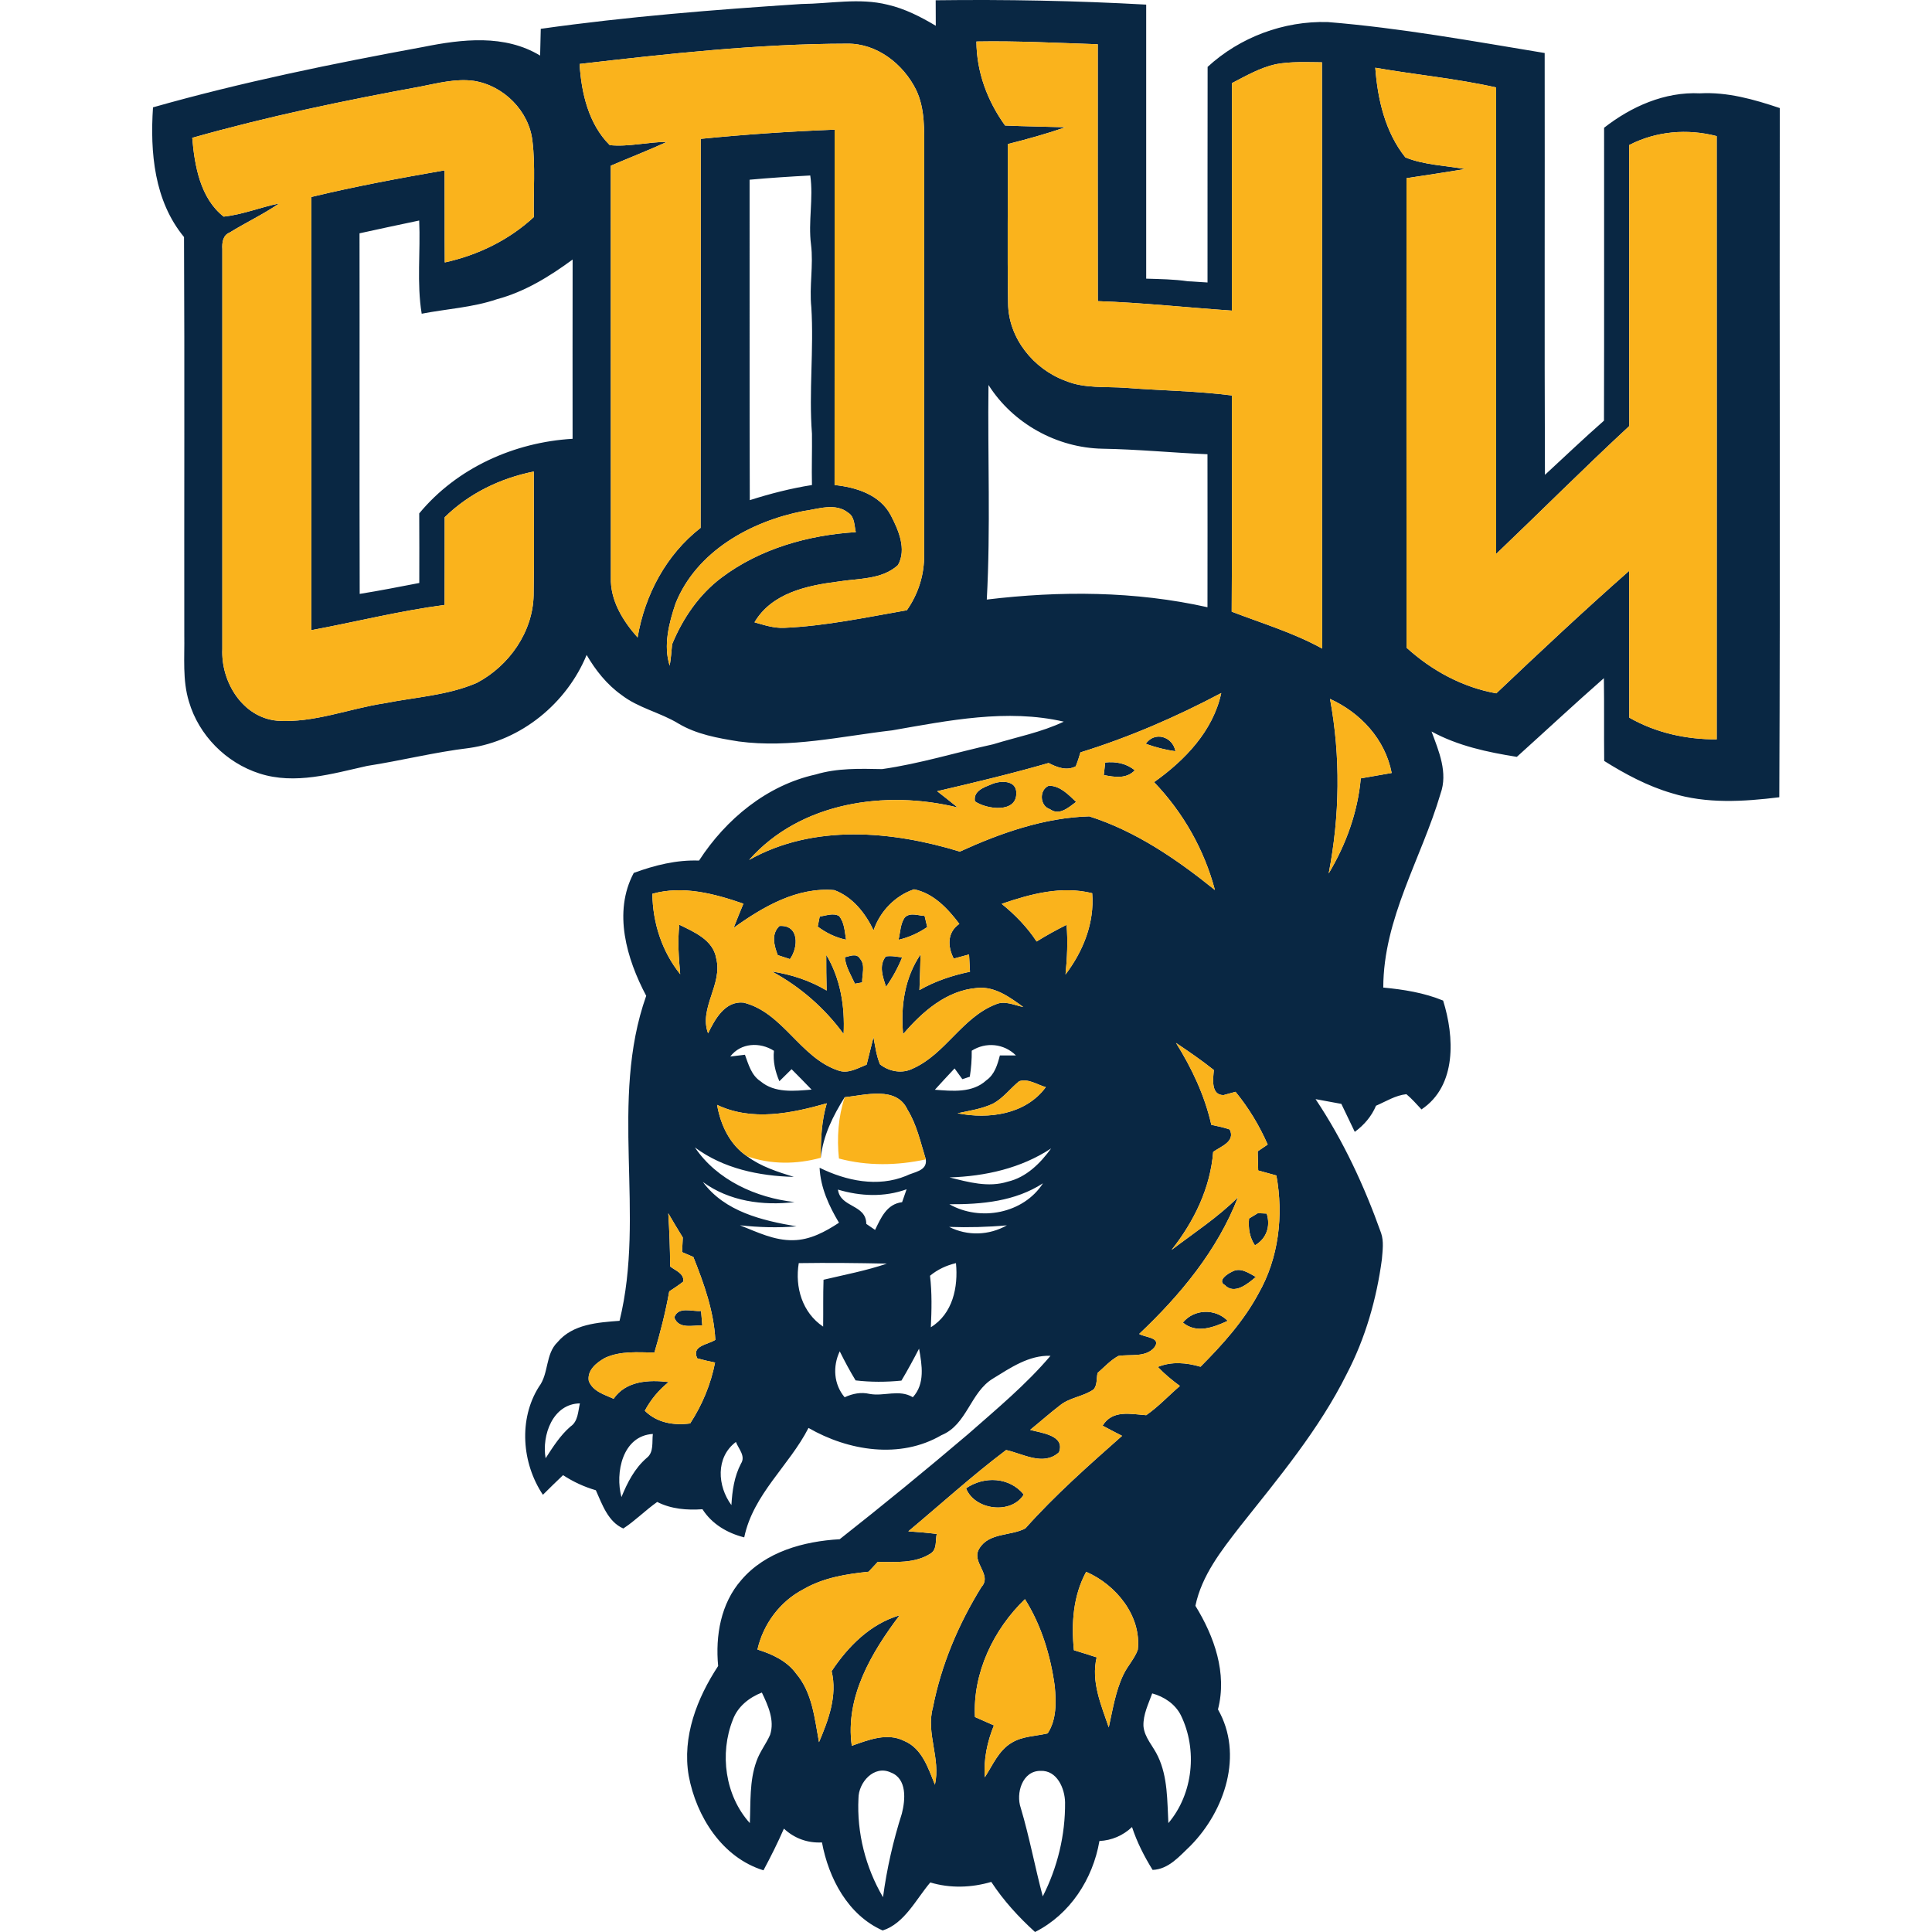<?xml version="1.0" encoding="UTF-8"?>
<!DOCTYPE svg PUBLIC "-//W3C//DTD SVG 1.1//EN" "http://www.w3.org/Graphics/SVG/1.1/DTD/svg11.dtd">
<!-- Creator: CorelDRAW 2021 (64-Bit) -->
<svg xmlns="http://www.w3.org/2000/svg" xml:space="preserve" width="1000px" height="1000px" version="1.1" shape-rendering="geometricPrecision" text-rendering="geometricPrecision" image-rendering="optimizeQuality" fill-rule="evenodd" clip-rule="evenodd"
viewBox="0 0 1000 1000"
 xmlns:xlink="http://www.w3.org/1999/xlink"
 xmlns:xodm="http://www.corel.com/coreldraw/odm/2003">
 <g id="Слой_x0020_1">
  <rect fill="none" width="1000" height="1000"/>
  <g id="hc_sochi_.cdr">
   <path fill="#092743" fill-rule="nonzero" d="M414.83 2.07c14.83,-0.14 29.98,-3.3 44.62,0.37 8.9,2.04 17.1,6.25 24.91,10.9 -0.05,-4.4 -0.05,-8.81 -0.05,-13.2 36.34,-0.47 72.66,0.23 108.96,2.25 -0.02,47.29 0,94.55 0,141.84 7.18,0.23 14.41,0.3 21.54,1.35 3.39,0.23 6.78,0.42 10.2,0.63 0.05,-37.21 -0.05,-74.39 0.05,-111.59 16.75,-15.4 39.38,-23.84 62.13,-23.21 37.74,3.06 74.99,9.87 112.33,16.03 0.12,72.78 -0.16,145.56 0.14,218.34 10.15,-9.37 20.17,-18.92 30.56,-28.05 0.14,-50.52 0.02,-101.06 0.06,-151.6 14.06,-10.99 31.38,-18.71 49.55,-17.82 14.24,-0.79 28.02,3.13 41.38,7.62 -0.21,118.9 0.3,237.83 -0.25,356.73 -18.52,2.26 -37.55,3.49 -55.63,-2.11 -12.48,-3.65 -24.03,-9.81 -35,-16.69 -0.16,-14.29 0.05,-28.55 -0.16,-42.84 -15.22,13.36 -30.02,27.18 -45.06,40.73 -15.22,-2.42 -30.48,-5.67 -44.15,-13.13 3.79,10.2 8.58,21.29 4.65,32.21 -9.85,33.39 -29.58,64.53 -29.63,100.33 10.51,1 21.15,2.68 30.98,6.74 5.85,18.64 7.18,44.08 -11.2,56.33 -2.53,-2.7 -4.97,-5.51 -7.81,-7.88 -5.67,0.58 -10.6,3.77 -15.73,5.97 -2.3,5.51 -6.2,10.02 -10.99,13.53 -2.3,-4.83 -4.65,-9.65 -6.95,-14.48 -4.46,-0.83 -8.9,-1.62 -13.34,-2.46 14.34,21.45 25.26,45.01 33.9,69.27 1.52,4.39 0.77,9.13 0.42,13.66 -2.74,20.52 -8.52,40.71 -18.1,59.12 -14.41,29 -35.34,53.93 -55.33,79.14 -9.62,12.43 -19.82,25.31 -23.09,41.06 9.78,15.9 16.52,34.86 11.68,53.63 13.34,23.31 3.56,52.47 -14.15,70.5 -5.64,5.32 -11.29,12.25 -19.68,12.57 -4.34,-6.99 -8.09,-14.36 -10.66,-22.19 -4.63,4.4 -10.51,6.93 -16.87,7.23 -3.37,19.7 -15.22,37.99 -33.33,47.1 -8.52,-7.74 -16.33,-16.29 -22.65,-25.93 -10.25,3.02 -21.29,3.39 -31.56,0.28 -7.41,8.73 -13.36,21.26 -24.65,24.86 -17.99,-7.97 -27.96,-27 -31.42,-45.57 -7.43,0.4 -14.29,-2.09 -19.7,-7.15 -3.19,7.34 -6.79,14.52 -10.58,21.58 -21.37,-6.57 -34.78,-27.86 -38.69,-48.93 -3.48,-20.2 4.3,-40.2 15.23,-56.82 -1.47,-15.66 1.34,-32.32 11.96,-44.45 12.53,-14.73 32.35,-20.1 50.96,-21.17 22.52,-17.73 44.69,-35.88 66.51,-54.44 14.7,-12.95 29.9,-25.52 42.61,-40.51 -11.15,-0.37 -20.63,6.16 -29.74,11.76 -11.81,7.09 -13.43,23.91 -26.7,29.33 -21.4,12.5 -48.19,8.15 -68.83,-3.74 -10.01,19.56 -28.63,34.29 -33.27,56.65 -8.74,-2.23 -16.69,-6.86 -21.61,-14.57 -8.02,0.56 -16.15,-0.07 -23.43,-3.77 -6.06,4.28 -11.31,9.65 -17.54,13.74 -7.93,-3.47 -10.92,-12.48 -14.22,-19.8 -6.02,-1.74 -11.71,-4.37 -16.97,-7.81 -3.53,3.32 -6.97,6.74 -10.43,10.16 -10.9,-16.27 -12.69,-39.09 -2.07,-55.91 5.23,-6.9 3.26,-16.89 9.65,-23.1 7.87,-9.34 20.79,-10.18 32.09,-11.04 13.59,-55.3 -5.49,-113.77 13.8,-168.21 -10.11,-19.1 -17.29,-43.29 -6.44,-63.62 10.85,-3.98 22.15,-6.81 33.79,-6.39 13.87,-21.4 35.09,-38.97 60.35,-44.55 11.17,-3.37 22.88,-3.02 34.41,-2.79 19.47,-2.78 38.32,-8.64 57.49,-12.85 12.2,-3.78 24.93,-6.18 36.53,-11.71 -29.47,-6.78 -59.65,-0.58 -88.86,4.51 -26.33,3.04 -52.8,9.32 -79.4,5.74 -10.74,-1.72 -21.8,-3.65 -31.28,-9.32 -9.39,-5.71 -20.56,-7.94 -29.35,-14.73 -7.57,-5.37 -13.43,-12.76 -18.08,-20.73 -10.31,25.03 -33.83,44.32 -60.76,48.17 -17.78,2.12 -35.16,6.53 -52.84,9.27 -18.17,4.05 -37.32,9.86 -55.75,3.91 -17.26,-5.53 -31.37,-19.75 -36.48,-37.16 -3.44,-11.18 -2.21,-23 -2.42,-34.5 -0.09,-68.67 0.19,-137.33 -0.14,-206 -15.45,-18.73 -17.61,-43.85 -16.05,-67.13 46.03,-13.06 92.97,-22.63 140,-31.28 20.01,-4.02 42.01,-6.62 60.37,4.49 0.09,-4.63 0.21,-9.25 0.33,-13.85 44.75,-6.32 89.83,-9.9 134.93,-12.85zm90.56 19.42c0.09,15.8 5.67,30.75 14.84,43.48 10.39,0.46 20.83,0.56 31.24,0.9 -9.81,3.4 -19.8,6.16 -29.84,8.7 0.14,27.46 -0.3,54.95 0.16,82.42 0.12,17.98 13.18,34.09 29.75,40.13 9.85,4.09 20.75,2.86 31.16,3.62 18.31,1.44 36.71,1.61 54.93,3.95 -0.05,37.3 0.14,74.62 -0.1,111.91 15.74,6.04 31.98,10.9 46.83,19.1 -0.21,-101.15 0.02,-202.3 -0.12,-303.45 -7.99,-0.05 -16.08,-0.49 -23.98,1 -8.09,1.81 -15.34,6 -22.61,9.78 -0.02,39.25 0,78.5 -0.02,117.74 -23.15,-1.57 -46.22,-4.11 -69.41,-4.9 -0.05,-44.31 -0.05,-88.62 -0.02,-132.96 -20.94,-0.7 -41.85,-1.81 -62.81,-1.42zm-205.39 11.62c0.9,14.97 4.64,31.11 15.61,42.01 9.76,1 19.68,-1.67 29.56,-1.67 -9.55,4.37 -19.36,8.18 -29.03,12.32 0.05,71.03 -0.04,142.04 0.05,213.06 -0.39,11.94 6.18,22.51 13.83,31.13 3.74,-22.07 14.8,-42.89 32.62,-56.74 0.12,-67.13 0.05,-134.24 0.05,-201.35 23.05,-2.3 46.17,-3.86 69.31,-4.76 -0.02,61.3 0.03,122.62 -0.02,183.94 11.18,1.14 23.56,5.02 29.12,15.71 3.97,7.6 8.29,17.54 3.69,25.72 -8.34,7.67 -20.59,6.81 -31.02,8.55 -16.1,2.02 -34.34,5.93 -43.24,21.08 4.97,1.42 9.99,3.07 15.24,2.86 21.45,-0.91 42.52,-5.44 63.62,-9.11 5.93,-8.44 9.13,-18.52 8.93,-28.84 0.07,-69.66 -0.05,-139.33 0.04,-208.99 0,-10.55 0.51,-21.71 -4.16,-31.49 -6.62,-13.38 -20.28,-24.14 -35.69,-23.93 -46.38,0.07 -92.51,5.18 -138.51,10.5zm411.85 1.95c1.21,16.34 5.13,33.37 15.57,46.41 9.71,3.95 20.63,4.18 30.95,6.04 -10.13,1.63 -20.24,3.21 -30.37,4.72 0,81 -0.05,162 0.02,243.01 13.08,11.87 28.98,20.52 46.47,23.63 22.61,-21.45 45.36,-42.8 68.76,-63.39 0.05,25.3 -0.04,50.63 0.05,75.96 13.73,7.88 29.49,11.32 45.26,11.25 0.05,-104.08 0.03,-208.16 0,-312.24 -15.17,-3.95 -31.34,-2.58 -45.31,4.63 0.1,48.47 -0.07,96.96 0.07,145.44 -23.37,21.65 -45.87,44.22 -68.92,66.2 -0.09,-80.49 0,-160.96 -0.02,-241.46 -20.64,-4.64 -41.74,-6.57 -62.53,-10.2zm-494.07 9.72c-39.73,7.27 -79.37,15.54 -118.27,26.56 1.21,14.54 4.2,31.34 16.26,40.78 9.83,-1.05 19.1,-4.86 28.77,-6.84 -8.23,5.65 -17.26,9.88 -25.72,15.11 -3.49,1.39 -3.95,5.25 -3.74,8.55 0.02,68.97 0.02,137.96 0,206.95 -0.79,16.94 10.41,35.53 28.46,37.15 18.94,1.28 37.06,-6.27 55.61,-9.06 15.94,-3.18 32.69,-4.02 47.73,-10.57 16.59,-8.76 28.95,-26.28 29.32,-45.34 0.37,-21.33 0.05,-42.68 0.09,-64.01 -17.26,3.46 -33.5,11.27 -46.12,23.67 -0.02,15.13 0.02,30.26 -0.05,45.39 -23.24,3.04 -45.98,8.78 -68.99,13.06 0,-74.73 0.02,-149.49 -0.02,-224.22 22.79,-5.51 45.91,-9.78 69.01,-13.8 0.1,15.89 -0.02,31.79 0.1,47.68 17.1,-3.76 33.2,-11.55 46.1,-23.49 -0.3,-13.08 0.86,-26.26 -0.72,-39.29 -1.7,-15.6 -14.9,-28.75 -30.23,-31.19 -9.3,-1.32 -18.52,1.14 -27.59,2.91zm170.21 48.24c0.07,55.28 -0.09,110.58 0.1,165.86 10.52,-3.34 21.24,-6.11 32.18,-7.83 -0.21,-8.88 0.12,-17.71 0,-26.56 -1.67,-21.8 1.05,-43.64 -0.33,-65.46 -1.13,-10.83 1.19,-21.68 -0.16,-32.48 -1.53,-11.9 1.33,-23.82 -0.39,-35.72 -10.48,0.56 -20.94,1.23 -31.4,2.19zm-201.9 27.74c0.11,62.21 -0.09,124.41 0.09,186.64 10.34,-1.65 20.59,-3.69 30.84,-5.65 0,-12.01 0.07,-24 -0.03,-36.01 19.45,-23.54 49.17,-36.86 79.38,-38.62 0,-30.93 -0.05,-61.86 0.02,-92.79 -11.92,8.76 -24.74,16.69 -39.17,20.54 -12.6,4.3 -25.98,4.98 -38.95,7.51 -2.63,-15.92 -0.56,-32.18 -1.3,-48.24 -10.29,2.18 -20.61,4.34 -30.88,6.62zm325.55 78.49c-0.47,37.02 1.14,74.13 -0.88,111.08 37.99,-4.58 76.77,-4.42 114.23,3.97 0.04,-26.4 0.04,-52.79 0,-79.19 -18.13,-0.77 -36.18,-2.56 -54.35,-2.86 -23.57,-0.44 -46.38,-13.03 -59,-33zm-95.86 65.28c-27.27,5.34 -55.25,20.84 -66.08,47.75 -3.42,10.13 -6.44,21.84 -3.07,32.28 0.65,-3.68 0.91,-7.42 1.26,-11.11 5.53,-13.39 13.92,-25.7 25.56,-34.46 19.89,-14.99 44.91,-22.05 69.52,-23.56 -0.86,-3.44 -0.49,-7.76 -3.83,-9.95 -6.72,-5.48 -15.73,-1.95 -23.36,-0.95zm143.45 124.9c-0.68,2.44 -1.47,4.83 -2.4,7.2 -4.74,2.53 -9.73,0.53 -14.08,-1.7 -19.08,5.51 -38.36,10.11 -57.67,14.6 3.55,2.76 7.11,5.57 10.64,8.43 -37.36,-9.2 -81.47,-2.86 -107.98,27.14 33.23,-18.73 73.87,-15.1 109.07,-4.32 21.08,-9.62 43.69,-17.57 66.99,-18.24 24.19,7.69 45.46,22.35 65.04,38.13 -5.53,-20.94 -16.52,-40.25 -31.5,-55.84 15.91,-11.27 30.55,-26.44 34.78,-46.12 -23.33,12.36 -47.66,22.91 -72.89,30.72zm129.19 -27.68c5.53,29.86 5.07,60.56 -0.69,90.35 8.99,-15.02 15.03,-31.72 16.61,-49.22 5.32,-0.93 10.64,-1.88 15.99,-2.79 -3.35,-17.4 -16.06,-31.14 -31.91,-38.34zm-350.76 100.87c0.21,15.08 4.93,29.79 14.41,41.62 -0.74,-8.5 -1.42,-17.08 -0.44,-25.61 7.67,3.79 17.52,7.86 19.08,17.43 3.48,13.34 -9.09,25.75 -4.21,38.78 3.56,-7.29 8.76,-16.87 18.36,-15.89 20.45,5.11 29.21,28.46 48.91,35.09 5.16,1.93 10.13,-1.14 14.8,-2.98 1.16,-4.74 2.35,-9.48 3.54,-14.2 0.92,4.72 1.5,9.58 3.39,14.04 4.69,3.74 11.38,4.97 16.87,2.23 16.98,-7.48 25.56,-26.49 42.99,-33.27 4.71,-2.12 9.62,0.44 14.31,1.37 -7,-5.05 -14.64,-10.76 -23.77,-9.88 -15.97,1.21 -28.51,12.32 -38.44,23.91 -1.37,-14.38 0.79,-29.14 9.02,-41.27 -0.12,6.16 -0.35,12.32 -0.58,18.48 8.11,-4.67 17.03,-7.6 26.16,-9.51 -0.16,-3 -0.32,-5.97 -0.48,-8.94 -2.65,0.72 -5.3,1.44 -7.93,2.16 -3.21,-6.35 -3.46,-13.55 2.91,-17.99 -5.97,-7.9 -13.34,-15.82 -23.45,-17.89 -9.8,3.28 -17.66,11.48 -20.94,21.24 -4.25,-8.86 -10.85,-17.31 -20.33,-20.82 -19.33,-1.68 -36.97,8.66 -52.1,19.52 1.63,-4.19 3.33,-8.35 5.05,-12.5 -15.04,-5.19 -31.3,-9.55 -47.13,-5.12zm180.81 5.21c6.92,5.6 13.17,12.01 18.08,19.49 5.02,-3.13 10.2,-5.99 15.5,-8.62 0.74,8.55 0.3,17.15 -0.54,25.7 9.16,-12.08 15.06,-26.72 13.81,-42.08 -15.83,-3.95 -31.89,0.37 -46.85,5.51zm-140.49 79.03c1.9,-0.23 5.69,-0.7 7.6,-0.93 1.83,4.97 3.32,10.64 8.06,13.73 7.37,6.23 17.54,5.04 26.44,4.32 -3.41,-3.58 -6.9,-7.06 -10.36,-10.57 -2.09,2.09 -4.21,4.16 -6.32,6.23 -2.14,-5 -3.37,-10.27 -2.81,-15.76 -7.27,-4.62 -17.15,-4.18 -22.61,2.98zm124.99 -3.02c0.05,4.5 -0.28,9.01 -1,13.47 -0.98,0.31 -2.88,0.96 -3.86,1.26 -1,-1.4 -2.99,-4.16 -4.02,-5.55 -3.41,3.67 -6.87,7.29 -10.2,11.03 9,0.68 19.41,1.79 26.63,-4.88 4.3,-3 5.77,-8.11 7.02,-12.89 2.07,0 6.23,0 8.3,0 -6.19,-6.14 -15.5,-7.09 -22.87,-2.44zm105.73 -4.02c8.22,13.13 14.87,27.23 18.29,42.4 3.18,0.68 6.41,1.31 9.52,2.4 3.02,6.27 -4.57,8.73 -8.57,11.59 -1.47,18.82 -9.97,36.11 -21.54,50.75 11.62,-8.85 23.98,-16.87 34.37,-27.26 -10.62,27.47 -29.93,50.73 -51.13,70.74 3.02,1.9 11.69,1.76 7.86,6.97 -4.56,5.41 -12.5,3.39 -18.68,4.44 -4.07,2.25 -7.25,5.76 -10.72,8.8 -0.65,2.77 -0.04,6.16 -2.04,8.49 -5.23,3.71 -12.18,4.11 -17.27,8.15 -5.34,4.09 -10.36,8.58 -15.59,12.81 5.76,1.62 18.27,2.78 14.92,11.61 -8.06,7.3 -18.54,0.75 -27.35,-1.18 -17.52,13.2 -33.79,28.02 -50.63,42.08 4.9,0.33 9.8,0.74 14.71,1.35 -0.75,3.41 0.27,8.06 -3.26,10.2 -8.06,5.14 -18.17,4.32 -27.3,4.3 -1.58,1.67 -3.16,3.37 -4.72,5.06 -11.57,1.19 -23.4,3.09 -33.62,9.02 -12.13,6.27 -20.87,17.96 -23.89,31.25 7.62,2.37 15.27,5.88 20.08,12.53 8.36,9.87 9.52,23.24 11.78,35.43 4.9,-11.54 9.59,-24.02 6.53,-36.76 8.53,-12.85 20.01,-24.44 35.16,-28.9 -14.57,19.35 -28.24,42.24 -24.73,67.52 8.55,-2.99 18.29,-6.99 27.1,-2.53 9.31,3.86 12.45,14.13 15.94,22.68 3.09,-13.55 -4.75,-26.63 -1.05,-39.94 4.32,-22.15 13.27,-43.23 25.12,-62.39 5.83,-6.44 -5.55,-12.83 -1.09,-19.92 5.02,-8.36 16.38,-6.39 23.84,-10.43 15.4,-17.27 32.76,-32.58 50.05,-47.89 -3.39,-1.72 -6.74,-3.49 -10.08,-5.26 5.04,-8.36 14.54,-6.01 22.56,-5.43 6.34,-4.39 11.59,-10.11 17.45,-15.13 -4.07,-2.97 -7.97,-6.2 -11.43,-9.85 7.15,-2.93 14.85,-2.23 22.1,-0.1 11.36,-11.43 22.33,-23.58 29.99,-37.87 10.53,-18.41 13.04,-40.43 9.28,-61.12 -3.16,-0.86 -6.3,-1.71 -9.41,-2.6 -0.14,-3.3 -0.21,-6.6 -0.26,-9.9 1.3,-0.88 3.88,-2.62 5.16,-3.51 -4.28,-9.8 -9.85,-19.03 -16.64,-27.3 -1.56,0.42 -4.65,1.28 -6.2,1.7 -6.67,0.02 -5.42,-8.46 -5.02,-12.97 -6.3,-5.02 -12.92,-9.57 -19.59,-14.03zm-81.19 19.82c-4.58,3.74 -8.2,8.71 -13.5,11.59 -5.79,2.74 -12.18,3.65 -18.38,5 16.17,3.18 35.29,0.63 45.68,-13.53 -4.44,-1.23 -9.06,-4.6 -13.8,-3.06zm-90.3 8.29c-6.04,9.6 -11.2,19.87 -12.36,31.33 -0.05,-9.48 0.37,-19.06 3.09,-28.19 -18.36,5.23 -38.71,9.41 -56.77,0.81 1.77,10.34 6.58,20.61 15.5,26.59 7.18,5.36 15.78,8.06 24.24,10.69 -18.04,-0.47 -36.51,-4.3 -51.24,-15.27 11.45,16.98 31.72,26.07 51.58,28.3 -16.45,1.98 -33.83,-0.42 -47.45,-10.41 11.37,15.41 30.68,19.96 48.48,22.98 -9.74,0.82 -19.52,0.51 -29.26,-0.55 8.83,3.5 17.78,7.94 27.49,7.71 8.74,-0.07 16.64,-4.37 23.75,-9.04 -5.21,-8.71 -9.55,-18.17 -10.04,-28.46 13.73,6.78 30.05,10.22 44.73,4.22 3.86,-2.04 11.13,-2.41 10.25,-8.55 -2.72,-8.73 -4.63,-17.89 -9.5,-25.77 -5.68,-12.31 -21.89,-7.48 -32.49,-6.39zm54.28 41.5c9.74,2.44 20.08,5.35 30.05,2.21 9.66,-2.23 16.91,-9.48 22.54,-17.24 -15.62,10.32 -34.12,14.43 -52.59,15.03zm-0.09 13.88c15.92,9.06 38.32,4.9 48.45,-10.85 -14.43,9.38 -31.7,10.96 -48.45,10.85zm-57.68 -7.58c1.24,9.48 14.6,7.51 14.67,17.75 1.14,0.77 3.41,2.35 4.55,3.12 3.07,-6.32 6.04,-13.39 13.99,-14.36 0.77,-2.23 1.56,-4.46 2.32,-6.67 -11.57,4.16 -23.84,3.65 -35.53,0.16zm-87.81 12.27c0.56,9.16 0.93,18.33 0.95,27.51 2.72,2.16 7.21,3.49 6.86,7.79 -2.32,1.83 -4.83,3.48 -7.32,5.13 -1.91,10.72 -4.6,21.22 -7.67,31.65 -8.53,-0.11 -17.54,-0.95 -25.54,2.74 -4.34,2.4 -9.38,6.35 -8.43,11.97 2.11,5.41 8.04,7.04 12.85,9.2 6.44,-9.32 18.29,-9.9 28.49,-8.64 -5.09,4.06 -9.27,9.08 -12.34,14.85 6.27,6.25 14.94,7.71 23.47,6.57 6.25,-9.59 10.69,-20.28 12.89,-31.53 -3.11,-0.6 -6.15,-1.32 -9.2,-2.16 -3.2,-6.55 5.46,-7.07 9.34,-9.57 -0.81,-14.95 -5.88,-29.12 -11.38,-42.9 -1.47,-0.63 -4.37,-1.91 -5.84,-2.53 0.12,-2.54 0.24,-5.05 0.38,-7.55 -2.56,-4.14 -5.07,-8.32 -7.51,-12.53zm145.37 7.04c9.53,4.79 20.61,4.44 29.88,-0.81 -9.94,0.9 -19.91,1.16 -29.88,0.81zm-77.84 18.75c-2.07,12.43 1.81,25.63 12.62,32.86 0.11,-8.09 -0.07,-16.17 0.2,-24.26 10.97,-2.6 22.08,-4.69 32.79,-8.34 -15.22,-0.33 -30.41,-0.49 -45.61,-0.26zm67.94 6.53c1.05,8.86 0.84,17.78 0.42,26.66 11.36,-7 14.22,-20.76 13.01,-33.19 -4.95,1.16 -9.52,3.3 -13.43,6.53zm-44.19 62.9c4.09,-1.9 8.45,-2.78 12.89,-1.74 7.51,1.4 15.36,-2.55 22.4,1.72 6.42,-6.95 4.74,-16.68 3.23,-25.14 -2.9,5.58 -5.9,11.13 -9.13,16.54 -7.9,0.79 -15.85,0.82 -23.72,-0.11 -2.98,-4.88 -5.67,-9.92 -8.21,-15.06 -3.71,7.79 -3.13,17.1 2.54,23.79zm-154.78 31.56c3.81,-5.83 7.55,-11.83 12.89,-16.43 3.95,-2.65 3.88,-7.85 4.86,-11.96 -14.04,0.18 -19.82,16.49 -17.75,28.39zm39.26 20.1c3.05,-7.5 6.81,-14.85 13.04,-20.24 3.86,-2.95 2.67,-8.25 3.21,-12.43 -15.73,0.91 -19.66,20.15 -16.25,32.67zm56.91 4.16c0.42,-7.41 1.47,-14.82 4.95,-21.47 2.56,-3.93 -1.28,-7.67 -2.62,-11.22 -10.6,7.99 -9.6,22.84 -2.33,32.69zm183.62 34.53c-6.76,12.41 -7.74,26.75 -6.34,40.57 3.93,1.19 7.85,2.44 11.78,3.7 -3,12.54 2.3,24.58 6.25,36.25 2.07,-9.25 3.49,-18.8 7.64,-27.4 2.14,-4.46 5.7,-8.13 7.39,-12.78 1.98,-17.52 -11.31,-33.69 -26.72,-40.34zm-57.56 75.15c3.28,1.42 6.53,2.88 9.81,4.34 -3.49,8.53 -5.37,17.64 -4.72,26.87 4.09,-6.25 7.09,-13.78 13.76,-17.8 5.64,-3.53 12.48,-3.44 18.77,-4.93 4.7,-7.16 4.42,-16.26 3.68,-24.44 -2.17,-15.81 -6.88,-31.44 -15.43,-45.04 -16.25,15.66 -27.05,38.11 -25.87,61zm-125.31 1.39c-6.98,17.57 -4.05,39.3 8.78,53.52 0.49,-10.69 -0.28,-21.75 3.44,-32 1.69,-4.9 4.99,-8.99 7.06,-13.69 2.44,-7.57 -1.07,-15.17 -4.27,-21.88 -6.58,2.57 -12.5,7.24 -15.01,14.05zm212.52 3.28c0.49,6.04 5.14,10.48 7.55,15.8 5.07,10.71 4.72,22.89 5.35,34.44 12.89,-15.2 15.15,-38.13 6.43,-55.89 -2.97,-5.81 -8.64,-9.55 -14.8,-11.24 -1.95,5.46 -4.74,10.92 -4.53,16.89zm-147.51 37.48c-0.9,17.75 3.7,35.81 12.71,51.12 1.96,-14.71 5.26,-29.18 9.76,-43.31 1.82,-7.13 2.74,-18.03 -5.71,-21.24 -8.69,-4.07 -16.8,5.18 -16.76,13.43zm84.01 4.93c4.5,15.08 7.34,30.58 11.38,45.77 7.65,-15.03 11.71,-31.78 11.55,-48.68 -0.12,-7.2 -4.18,-16.7 -12.71,-16.29 -9.48,-0.07 -12.85,11.67 -10.22,19.2zm64.69 -550.81c4.6,-6.65 14.01,-3.79 15.36,3.86 -5.26,-0.73 -10.37,-2.07 -15.36,-3.86zm-20.99 9.67c5.51,-0.59 10.95,0.44 15.32,4.06 -4.4,4.58 -10.51,3.53 -16.04,2.44 0.19,-1.63 0.54,-4.88 0.72,-6.5zm-58.79 11.24c4.61,-2 12.95,-2.21 12.78,4.67 0.14,10.44 -15.35,8.41 -21.42,4.19 -0.95,-5.4 4.69,-7.23 8.64,-8.86zm30.19 12.92c-5.32,-1.69 -5.72,-9.94 -0.58,-12.15 5.95,0.04 10.13,4.65 14.13,8.39 -3.86,2.81 -8.65,7.34 -13.55,3.76zm-119.16 55.56c3.28,-0.39 6.81,-2 9.99,-0.28 2.86,3.44 2.91,8.09 3.65,12.29 -5.39,-1.11 -10.32,-3.53 -14.69,-6.8 0.26,-1.31 0.77,-3.91 1.05,-5.21zm44.1 0.4c2.84,-2.65 6.81,-0.84 10.18,-0.72 0.35,1.44 1.02,4.34 1.37,5.78 -4.53,3.09 -9.52,5.37 -14.87,6.6 0.98,-3.88 0.88,-8.32 3.32,-11.66zm-65.83 19.58c-1.88,-4.99 -3.53,-10.89 0.91,-15.08 10.29,-0.65 9.83,11.06 5.41,17.15 -1.58,-0.51 -4.74,-1.53 -6.32,-2.07zm34.72 1.12c2.7,-0.58 6.11,-2.32 7.92,0.81 2.86,3.3 0.89,8.23 1.07,12.2 -0.93,0.17 -2.83,0.49 -3.76,0.68 -2.05,-4.44 -4.77,-8.74 -5.23,-13.69zm21.21 -0.42c2.84,-0.49 5.65,0.16 8.46,0.49 -2.2,5.37 -4.97,10.5 -8.34,15.24 -1.63,-5.06 -3.9,-10.99 -0.12,-15.73zm-30.83 -0.84c7.39,12.32 9.71,26.77 8.99,40.97 -9.83,-13.43 -22.44,-24.44 -37.08,-32.34 9.96,1.51 19.61,4.67 28.3,9.85 -0.14,-6.16 -0.26,-12.32 -0.21,-18.48zm223.42 133.71c1.14,0.05 3.42,0.16 4.56,0.21 2.09,6.51 -0.07,12.97 -6.09,16.45 -2.81,-4.16 -3.51,-9.01 -3.04,-13.89 1.13,-0.7 3.43,-2.07 4.57,-2.77zm-13.5 30.37c4.39,-2.58 8.62,0.58 12.43,2.63 -4.04,3.51 -11.1,9.39 -16.01,4.23 -4.11,-2.26 1.42,-5.88 3.58,-6.86zm-288.58 23.61c2.12,-5.93 9.16,-2.93 13.88,-3.35 0.2,2.47 0.41,4.95 0.62,7.46 -5.04,-0.11 -12.17,2.09 -14.5,-4.11zm263.25 2.65c5.84,-7.13 16.83,-7.39 23.22,-0.88 -7.35,3.37 -16.11,6.78 -23.22,0.88zm-112.23 85.79c9.32,-6.44 22.47,-5.88 29.88,3.21 -6.55,10.57 -25.47,8.04 -29.88,-3.21z"/>
   <path fill="#FAB31C" fill-rule="nonzero" d="M505.39 21.49c20.96,-0.39 41.87,0.72 62.81,1.42 -0.03,44.34 -0.03,88.65 0.02,132.96 23.19,0.79 46.26,3.33 69.41,4.9 0.02,-39.24 0,-78.49 0.02,-117.74 7.27,-3.78 14.52,-7.97 22.61,-9.78 7.9,-1.49 15.99,-1.05 23.98,-1 0.14,101.15 -0.09,202.3 0.12,303.45 -14.85,-8.2 -31.09,-13.06 -46.83,-19.1 0.24,-37.29 0.05,-74.61 0.1,-111.91 -18.22,-2.34 -36.62,-2.51 -54.93,-3.95 -10.41,-0.76 -21.31,0.47 -31.16,-3.62 -16.57,-6.04 -29.63,-22.15 -29.75,-40.13 -0.46,-27.47 -0.02,-54.96 -0.16,-82.42 10.04,-2.54 20.03,-5.3 29.84,-8.7 -10.41,-0.34 -20.85,-0.44 -31.24,-0.9 -9.17,-12.73 -14.75,-27.68 -14.84,-43.48zm-205.39 11.62c46,-5.32 92.13,-10.43 138.51,-10.5 15.41,-0.21 29.07,10.55 35.69,23.93 4.67,9.78 4.16,20.94 4.16,31.49 -0.09,69.66 0.03,139.33 -0.04,208.99 0.2,10.32 -3,20.4 -8.93,28.84 -21.1,3.67 -42.17,8.2 -63.62,9.11 -5.25,0.21 -10.27,-1.44 -15.24,-2.86 8.9,-15.15 27.14,-19.06 43.24,-21.08 10.43,-1.74 22.68,-0.88 31.02,-8.55 4.6,-8.18 0.28,-18.12 -3.69,-25.72 -5.56,-10.69 -17.94,-14.57 -29.12,-15.71 0.05,-61.32 0,-122.64 0.02,-183.94 -23.14,0.9 -46.26,2.46 -69.31,4.76 0,67.11 0.07,134.22 -0.05,201.35 -17.82,13.85 -28.88,34.67 -32.62,56.74 -7.65,-8.62 -14.22,-19.19 -13.83,-31.13 -0.09,-71.02 0,-142.03 -0.05,-213.06 9.67,-4.14 19.48,-7.95 29.03,-12.32 -9.88,0 -19.8,2.67 -29.56,1.67 -10.97,-10.9 -14.71,-27.04 -15.61,-42.01zm411.85 1.95c20.79,3.63 41.89,5.56 62.53,10.2 0.02,80.5 -0.07,160.97 0.02,241.46 23.05,-21.98 45.55,-44.55 68.92,-66.2 -0.14,-48.48 0.03,-96.97 -0.07,-145.44 13.97,-7.21 30.14,-8.58 45.31,-4.63 0.03,104.08 0.05,208.16 0,312.24 -15.77,0.07 -31.53,-3.37 -45.26,-11.25 -0.09,-25.33 0,-50.66 -0.05,-75.96 -23.4,20.59 -46.15,41.94 -68.76,63.39 -17.49,-3.11 -33.39,-11.76 -46.47,-23.63 -0.07,-81.01 -0.02,-162.01 -0.02,-243.01 10.13,-1.51 20.24,-3.09 30.37,-4.72 -10.32,-1.86 -21.24,-2.09 -30.95,-6.04 -10.44,-13.04 -14.36,-30.07 -15.57,-46.41zm-494.07 9.72c9.07,-1.77 18.29,-4.23 27.59,-2.91 15.33,2.44 28.53,15.59 30.23,31.19 1.58,13.03 0.42,26.21 0.72,39.29 -12.9,11.94 -29,19.73 -46.1,23.49 -0.12,-15.89 0,-31.79 -0.1,-47.68 -23.1,4.02 -46.22,8.29 -69.01,13.8 0.04,74.73 0.02,149.49 0.02,224.22 23.01,-4.28 45.75,-10.02 68.99,-13.06 0.07,-15.13 0.03,-30.26 0.05,-45.39 12.62,-12.4 28.86,-20.21 46.12,-23.67 -0.04,21.33 0.28,42.68 -0.09,64.01 -0.37,19.06 -12.73,36.58 -29.32,45.34 -15.04,6.55 -31.79,7.39 -47.73,10.57 -18.55,2.79 -36.67,10.34 -55.61,9.06 -18.05,-1.62 -29.25,-20.21 -28.46,-37.15 0.02,-68.99 0.02,-137.98 0,-206.95 -0.21,-3.3 0.25,-7.16 3.74,-8.55 8.46,-5.23 17.49,-9.46 25.72,-15.11 -9.67,1.98 -18.94,5.79 -28.77,6.84 -12.06,-9.44 -15.05,-26.24 -16.26,-40.78 38.9,-11.02 78.54,-19.29 118.27,-26.56zm198 219.75c7.63,-1 16.64,-4.53 23.36,0.95 3.34,2.19 2.97,6.51 3.83,9.95 -24.61,1.51 -49.63,8.57 -69.52,23.56 -11.64,8.76 -20.03,21.07 -25.56,34.46 -0.35,3.69 -0.61,7.43 -1.26,11.11 -3.37,-10.44 -0.35,-22.15 3.07,-32.28 10.83,-26.91 38.81,-42.41 66.08,-47.75zm143.45 124.9c25.23,-7.81 49.56,-18.36 72.89,-30.72 -4.23,19.68 -18.87,34.85 -34.78,46.12 14.98,15.59 25.97,34.9 31.5,55.84 -19.58,-15.78 -40.85,-30.44 -65.04,-38.13 -23.3,0.67 -45.91,8.62 -66.99,18.24 -35.2,-10.78 -75.84,-14.41 -109.07,4.32 26.51,-30 70.62,-36.34 107.98,-27.14 -3.53,-2.86 -7.09,-5.67 -10.64,-8.43 19.31,-4.49 38.59,-9.09 57.67,-14.6 4.35,2.23 9.34,4.23 14.08,1.7 0.93,-2.37 1.72,-4.76 2.4,-7.2zm33.81 -4.44c4.99,1.79 10.1,3.13 15.36,3.86 -1.35,-7.65 -10.76,-10.51 -15.36,-3.86zm-20.99 9.67c-0.18,1.62 -0.53,4.87 -0.72,6.5 5.53,1.09 11.64,2.14 16.04,-2.44 -4.37,-3.62 -9.81,-4.65 -15.32,-4.06zm-58.79 11.24c-3.95,1.63 -9.59,3.46 -8.64,8.86 6.07,4.22 21.56,6.25 21.42,-4.19 0.17,-6.88 -8.17,-6.67 -12.78,-4.67zm30.19 12.92c4.9,3.58 9.69,-0.95 13.55,-3.76 -4,-3.74 -8.18,-8.35 -14.13,-8.39 -5.14,2.21 -4.74,10.46 0.58,12.15zm144.97 -57.07c15.85,7.2 28.56,20.94 31.91,38.34 -5.35,0.91 -10.67,1.86 -15.99,2.79 -1.58,17.5 -7.62,34.2 -16.61,49.22 5.76,-29.79 6.22,-60.49 0.69,-90.35zm-350.76 100.87c15.83,-4.43 32.09,-0.07 47.13,5.12 -1.72,4.15 -3.42,8.31 -5.05,12.5 15.13,-10.86 32.77,-21.2 52.1,-19.52 9.48,3.51 16.08,11.96 20.33,20.82 3.28,-9.76 11.14,-17.96 20.94,-21.24 10.11,2.07 17.48,9.99 23.45,17.89 -6.37,4.44 -6.12,11.64 -2.91,17.99 2.63,-0.72 5.28,-1.44 7.93,-2.16 0.16,2.97 0.32,5.94 0.48,8.94 -9.13,1.91 -18.05,4.84 -26.16,9.51 0.23,-6.16 0.46,-12.32 0.58,-18.48 -8.23,12.13 -10.39,26.89 -9.02,41.27 9.93,-11.59 22.47,-22.7 38.44,-23.91 9.13,-0.88 16.77,4.83 23.77,9.88 -4.69,-0.93 -9.6,-3.49 -14.31,-1.37 -17.43,6.78 -26.01,25.79 -42.99,33.27 -5.49,2.74 -12.18,1.51 -16.87,-2.23 -1.89,-4.46 -2.47,-9.32 -3.39,-14.04 -1.19,4.72 -2.38,9.46 -3.54,14.2 -4.67,1.84 -9.64,4.91 -14.8,2.98 -19.7,-6.63 -28.46,-29.98 -48.91,-35.09 -9.6,-0.98 -14.8,8.6 -18.36,15.89 -4.88,-13.03 7.69,-25.44 4.21,-38.78 -1.56,-9.57 -11.41,-13.64 -19.08,-17.43 -0.98,8.53 -0.3,17.11 0.44,25.61 -9.48,-11.83 -14.2,-26.54 -14.41,-41.62zm86.63 11.76c-0.28,1.3 -0.79,3.9 -1.05,5.21 4.37,3.27 9.3,5.69 14.69,6.8 -0.74,-4.2 -0.79,-8.85 -3.65,-12.29 -3.18,-1.72 -6.71,-0.11 -9.99,0.28zm44.1 0.4c-2.44,3.34 -2.34,7.78 -3.32,11.66 5.35,-1.23 10.34,-3.51 14.87,-6.6 -0.35,-1.44 -1.02,-4.34 -1.37,-5.78 -3.37,-0.12 -7.34,-1.93 -10.18,0.72zm-65.83 19.58c1.58,0.54 4.74,1.56 6.32,2.07 4.42,-6.09 4.88,-17.8 -5.41,-17.15 -4.44,4.19 -2.79,10.09 -0.91,15.08zm34.72 1.12c0.46,4.95 3.18,9.25 5.23,13.69 0.93,-0.19 2.83,-0.51 3.76,-0.68 -0.18,-3.97 1.79,-8.9 -1.07,-12.2 -1.81,-3.13 -5.22,-1.39 -7.92,-0.81zm21.21 -0.42c-3.78,4.74 -1.51,10.67 0.12,15.73 3.37,-4.74 6.14,-9.87 8.34,-15.24 -2.81,-0.33 -5.62,-0.98 -8.46,-0.49zm-30.83 -0.84c-0.05,6.16 0.07,12.32 0.21,18.48 -8.69,-5.18 -18.34,-8.34 -28.3,-9.85 14.64,7.9 27.25,18.91 37.08,32.34 0.72,-14.2 -1.6,-28.65 -8.99,-40.97zm90.81 -26.39c14.96,-5.14 31.02,-9.46 46.85,-5.51 1.25,15.36 -4.65,30 -13.81,42.08 0.84,-8.55 1.28,-17.15 0.54,-25.7 -5.3,2.63 -10.48,5.49 -15.5,8.62 -4.91,-7.48 -11.16,-13.89 -18.08,-19.49zm90.23 71.99c6.67,4.46 13.29,9.01 19.59,14.03 -0.4,4.51 -1.65,12.99 5.02,12.97 1.55,-0.42 4.64,-1.28 6.2,-1.7 6.79,8.27 12.36,17.5 16.64,27.3 -1.28,0.89 -3.86,2.63 -5.16,3.51 0.05,3.3 0.12,6.6 0.26,9.9 3.11,0.89 6.25,1.74 9.41,2.6 3.76,20.69 1.25,42.71 -9.28,61.12 -7.66,14.29 -18.63,26.44 -29.99,37.87 -7.25,-2.13 -14.95,-2.83 -22.1,0.1 3.46,3.65 7.36,6.88 11.43,9.85 -5.86,5.02 -11.11,10.74 -17.45,15.13 -8.02,-0.58 -17.52,-2.93 -22.56,5.43 3.34,1.77 6.69,3.54 10.08,5.26 -17.29,15.31 -34.65,30.62 -50.05,47.89 -7.46,4.04 -18.82,2.07 -23.84,10.43 -4.46,7.09 6.92,13.48 1.09,19.92 -11.85,19.16 -20.8,40.24 -25.12,62.39 -3.7,13.31 4.14,26.39 1.05,39.94 -3.49,-8.55 -6.63,-18.82 -15.94,-22.68 -8.81,-4.46 -18.55,-0.46 -27.1,2.53 -3.51,-25.28 10.16,-48.17 24.73,-67.52 -15.15,4.46 -26.63,16.05 -35.16,28.9 3.06,12.74 -1.63,25.22 -6.53,36.76 -2.26,-12.19 -3.42,-25.56 -11.78,-35.43 -4.81,-6.65 -12.46,-10.16 -20.08,-12.53 3.02,-13.29 11.76,-24.98 23.89,-31.25 10.22,-5.93 22.05,-7.83 33.62,-9.02 1.56,-1.69 3.14,-3.39 4.72,-5.06 9.13,0.02 19.24,0.84 27.3,-4.3 3.53,-2.14 2.51,-6.79 3.26,-10.2 -4.91,-0.61 -9.81,-1.02 -14.71,-1.35 16.84,-14.06 33.11,-28.88 50.63,-42.08 8.81,1.93 19.29,8.48 27.35,1.18 3.35,-8.83 -9.16,-9.99 -14.92,-11.61 5.23,-4.23 10.25,-8.72 15.59,-12.81 5.09,-4.04 12.04,-4.44 17.27,-8.15 2,-2.33 1.39,-5.72 2.04,-8.49 3.47,-3.04 6.65,-6.55 10.72,-8.8 6.18,-1.05 14.12,0.97 18.68,-4.44 3.83,-5.21 -4.84,-5.07 -7.86,-6.97 21.2,-20.01 40.51,-43.27 51.13,-70.74 -10.39,10.39 -22.75,18.41 -34.37,27.26 11.57,-14.64 20.07,-31.93 21.54,-50.75 4,-2.86 11.59,-5.32 8.57,-11.59 -3.11,-1.09 -6.34,-1.72 -9.52,-2.4 -3.42,-15.17 -10.07,-29.27 -18.29,-42.4zm42.38 88.11c-1.14,0.7 -3.44,2.07 -4.57,2.77 -0.47,4.88 0.23,9.73 3.04,13.89 6.02,-3.48 8.18,-9.94 6.09,-16.45 -1.14,-0.05 -3.42,-0.16 -4.56,-0.21zm-13.5 30.37c-2.16,0.98 -7.69,4.6 -3.58,6.86 4.91,5.16 11.97,-0.72 16.01,-4.23 -3.81,-2.05 -8.04,-5.21 -12.43,-2.63zm-25.33 26.26c7.11,5.9 15.87,2.49 23.22,-0.88 -6.39,-6.51 -17.38,-6.25 -23.22,0.88zm-112.23 85.79c4.41,11.25 23.33,13.78 29.88,3.21 -7.41,-9.09 -20.56,-9.65 -29.88,-3.21zm27.49 -210.71c4.74,-1.54 9.36,1.83 13.8,3.06 -10.39,14.16 -29.51,16.71 -45.68,13.53 6.2,-1.35 12.59,-2.26 18.38,-5 5.3,-2.88 8.92,-7.85 13.5,-11.59zm-90.3 8.29c10.6,-1.09 26.81,-5.92 32.49,6.39 4.87,7.88 6.78,17.04 9.5,25.77 -14.85,3.23 -30.21,3.49 -44.97,-0.44 -1.11,-10.66 -0.39,-21.47 2.98,-31.72zm-66.04 3.95c18.06,8.6 38.41,4.42 56.77,-0.81 -2.72,9.13 -3.14,18.71 -3.09,28.19 -12.53,3.44 -25.84,3.58 -38.18,-0.79 -8.92,-5.98 -13.73,-16.25 -15.5,-26.59zm-25.26 56.12c2.44,4.21 4.95,8.39 7.51,12.53 -0.14,2.5 -0.26,5.01 -0.38,7.55 1.47,0.62 4.37,1.9 5.84,2.53 5.5,13.78 10.57,27.95 11.38,42.9 -3.88,2.5 -12.54,3.02 -9.34,9.57 3.05,0.84 6.09,1.56 9.2,2.16 -2.2,11.25 -6.64,21.94 -12.89,31.53 -8.53,1.14 -17.2,-0.32 -23.47,-6.57 3.07,-5.77 7.25,-10.79 12.34,-14.85 -10.2,-1.26 -22.05,-0.68 -28.49,8.64 -4.81,-2.16 -10.74,-3.79 -12.85,-9.2 -0.95,-5.62 4.09,-9.57 8.43,-11.97 8,-3.69 17.01,-2.85 25.54,-2.74 3.07,-10.43 5.76,-20.93 7.67,-31.65 2.49,-1.65 5,-3.3 7.32,-5.13 0.35,-4.3 -4.14,-5.63 -6.86,-7.79 -0.02,-9.18 -0.39,-18.35 -0.95,-27.51zm3.09 53.91c2.33,6.2 9.46,4 14.5,4.11 -0.21,-2.51 -0.42,-4.99 -0.62,-7.46 -4.72,0.42 -11.76,-2.58 -13.88,3.35zm213.2 131.66c15.41,6.65 28.7,22.82 26.72,40.34 -1.69,4.65 -5.25,8.32 -7.39,12.78 -4.15,8.6 -5.57,18.15 -7.64,27.4 -3.95,-11.67 -9.25,-23.71 -6.25,-36.25 -3.93,-1.26 -7.85,-2.51 -11.78,-3.7 -1.4,-13.82 -0.42,-28.16 6.34,-40.57zm-57.56 75.15c-1.18,-22.89 9.62,-45.34 25.87,-61 8.55,13.6 13.26,29.23 15.43,45.04 0.74,8.18 1.02,17.28 -3.68,24.44 -6.29,1.49 -13.13,1.4 -18.77,4.93 -6.67,4.02 -9.67,11.55 -13.76,17.8 -0.65,-9.23 1.23,-18.34 4.72,-26.87 -3.28,-1.46 -6.53,-2.92 -9.81,-4.34z"/>
  </g>
 </g>
</svg>

